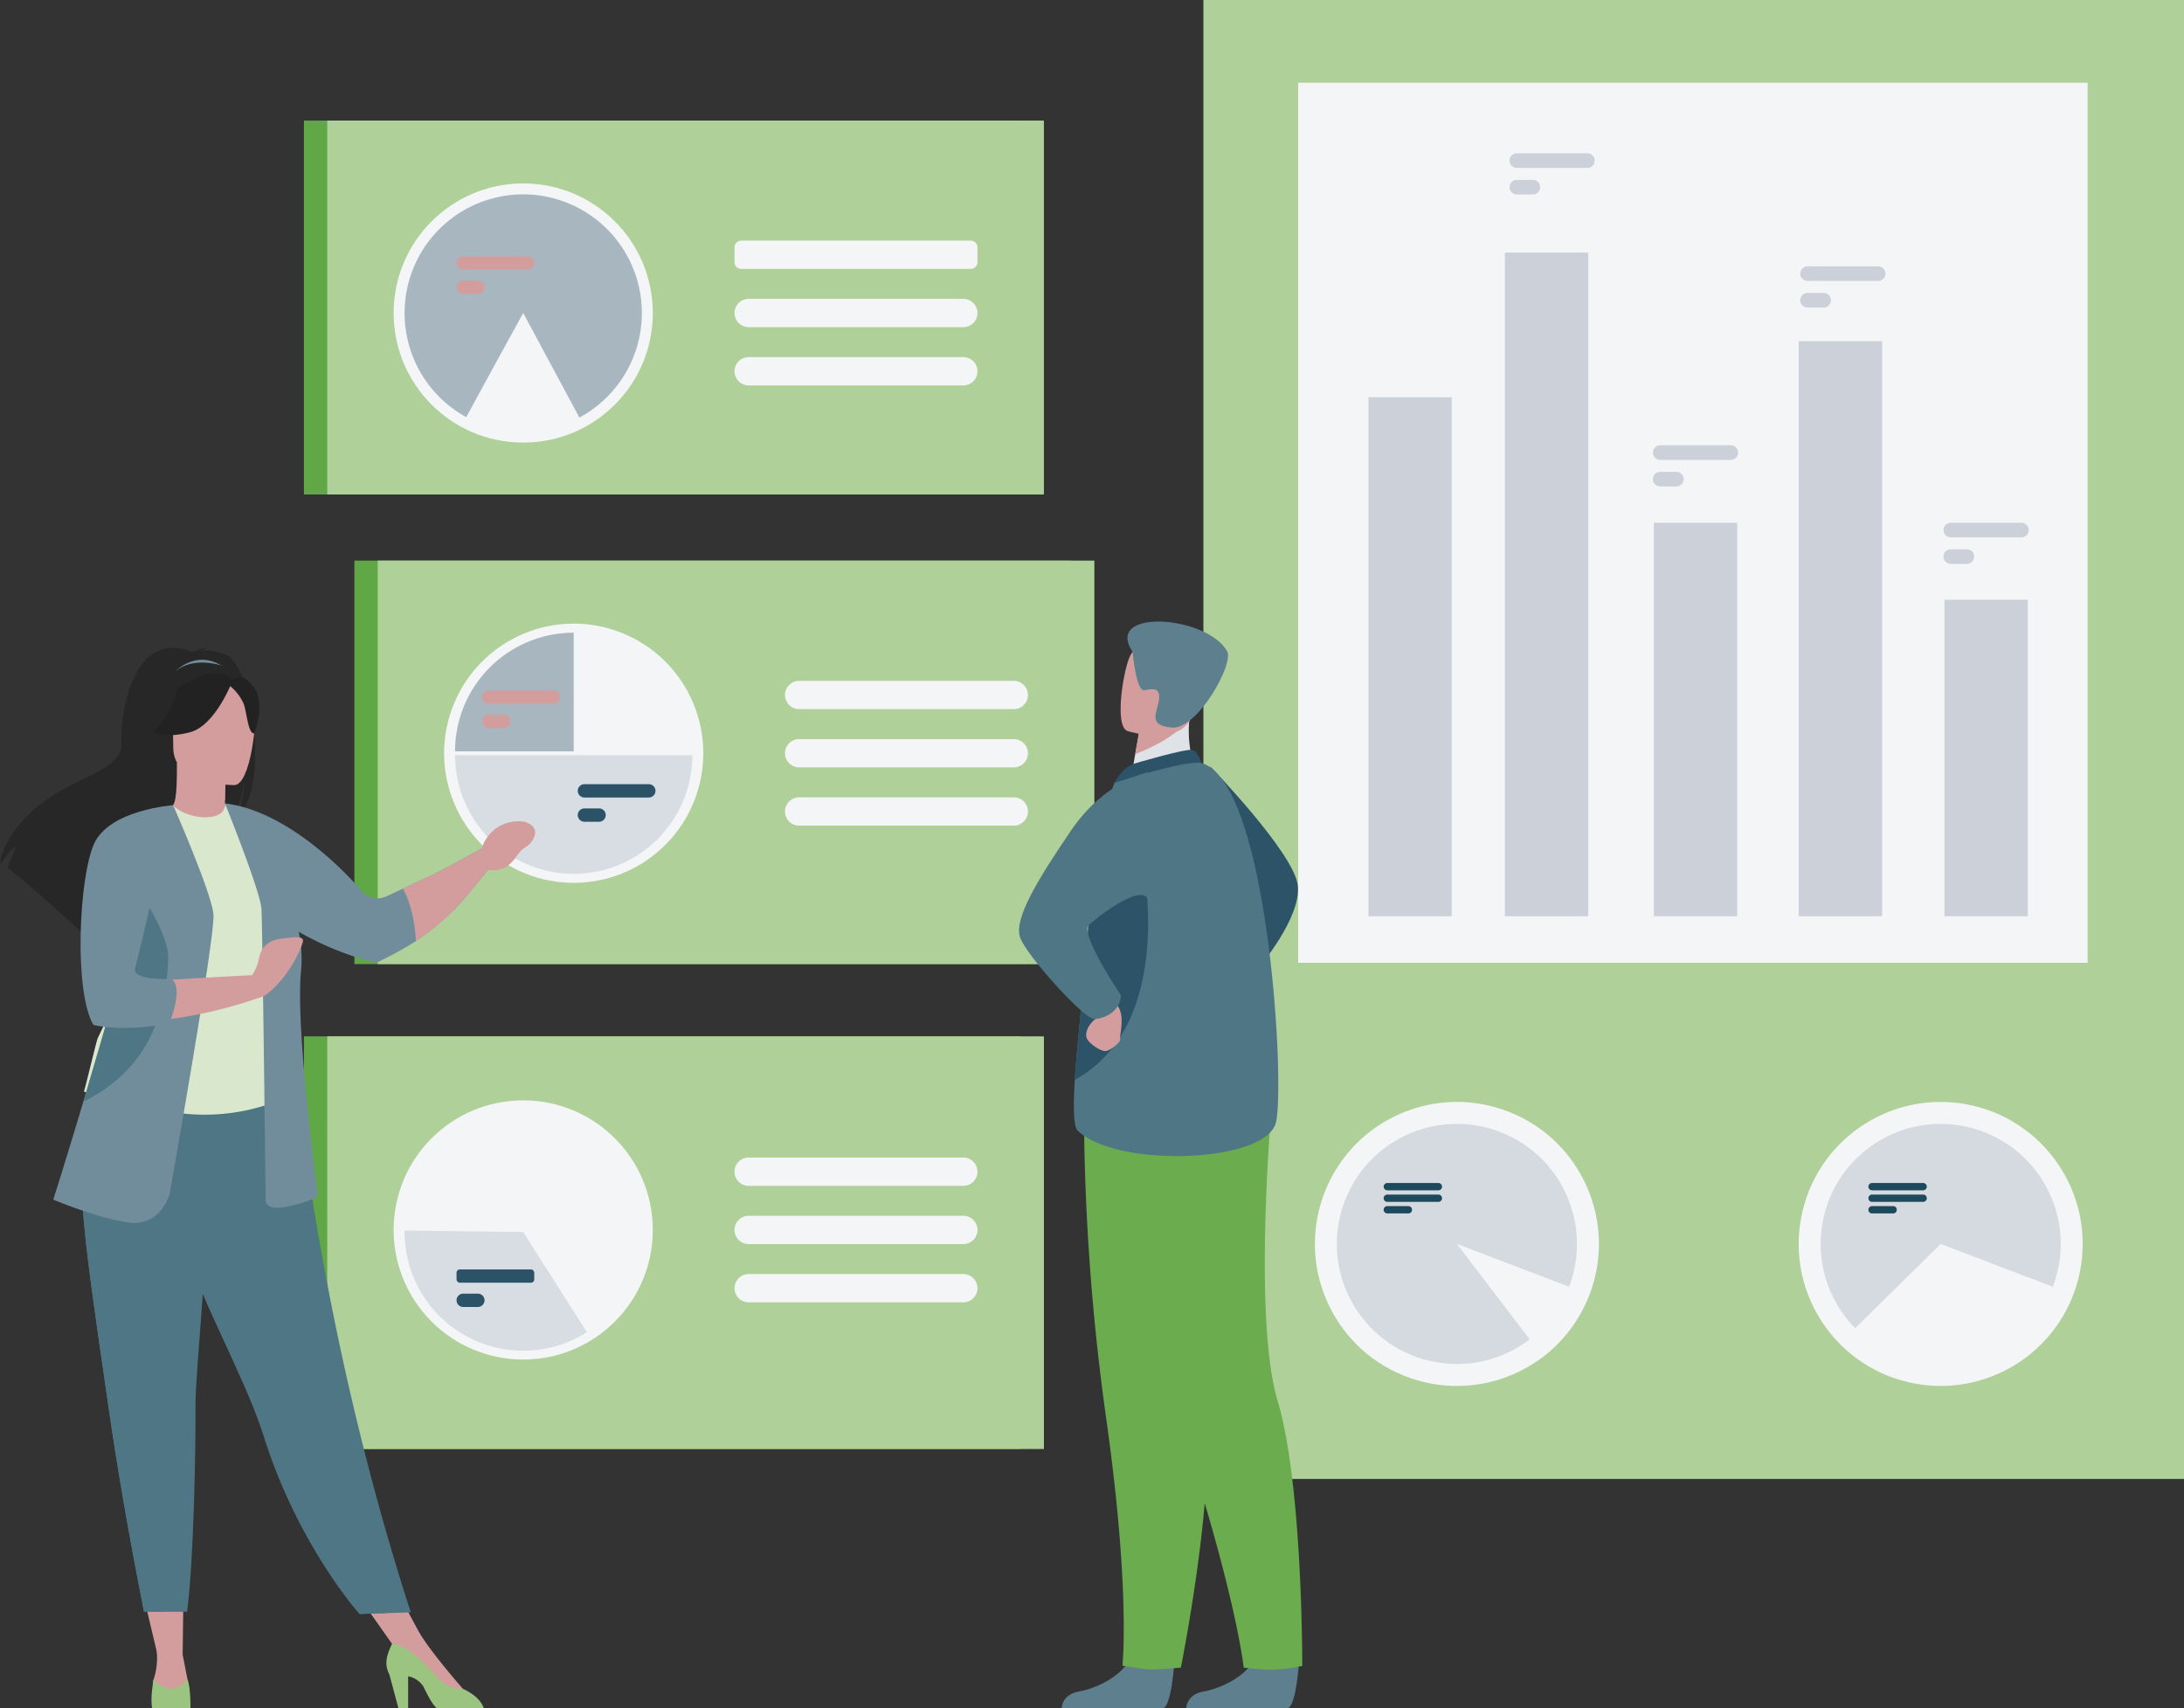 <svg xmlns="http://www.w3.org/2000/svg" width="527.615" height="412.665" viewBox="0 0 527.615 412.665"><rect x="0" y="0" width="527.615" height="412.665" fill="#333333" stroke="none"/><g id="Group_4022" data-name="Group 4022" transform="translate(-36.083 -74.814)"><g id="Group_2178" data-name="Group 2178" transform="translate(109.504 74.814)"><g id="Group_2167" data-name="Group 2167" transform="translate(217.298)"><rect id="Rectangle_567" data-name="Rectangle 567" width="236.895" height="357.264" fill="#b0d099"></rect><rect id="Rectangle_568" data-name="Rectangle 568" width="190.728" height="212.589" transform="translate(22.889 19.984)" fill="#f4f5f7"></rect><circle id="Ellipse_226" data-name="Ellipse 226" cx="34.301" cy="34.301" r="34.301" transform="translate(16.61 319.492) rotate(-68.056)" fill="#f4f5f7"></circle><path id="Path_9548" data-name="Path 9548" d="M250.259,235.1a29,29,0,1,0-11.408,23.055L221.266,235.1l27.093,10.341A28.932,28.932,0,0,0,250.259,235.1Z" transform="translate(-160.019 65.39)" fill="#d4dae0"></path><circle id="Ellipse_227" data-name="Ellipse 227" cx="34.301" cy="34.301" r="34.301" transform="translate(136.85 325.997) rotate(-76.718)" fill="#f4f5f7"></circle><path id="Path_9549" data-name="Path 9549" d="M277.783,206.108a28.995,28.995,0,0,0-20.666,49.335L277.783,235.1l27.093,10.341a29.01,29.01,0,0,0-27.093-39.337Z" transform="translate(-99.666 65.39)" fill="#d4dae0"></path><g id="Group_2163" data-name="Group 2163" transform="translate(160.653 285.774)"><path id="Path_9550" data-name="Path 9550" d="M267.587,213.012H255.246a.885.885,0,0,0-.883.881h0a.883.883,0,0,0,.883.881h12.341a.883.883,0,0,0,.883-.881h0A.885.885,0,0,0,267.587,213.012Z" transform="translate(-254.363 -213.012)" fill="#1d495d"></path><path id="Path_9551" data-name="Path 9551" d="M267.587,214.362H255.246a.882.882,0,1,0,0,1.764h12.341a.882.882,0,1,0,0-1.764Z" transform="translate(-254.363 -211.57)" fill="#1d495d"></path><path id="Path_9552" data-name="Path 9552" d="M260.341,215.712h-5.1a.882.882,0,1,0,0,1.764h5.1a.882.882,0,1,0,0-1.764Z" transform="translate(-254.363 -210.129)" fill="#1d495d"></path></g><g id="Group_2164" data-name="Group 2164" transform="translate(43.546 285.774)"><path id="Path_9553" data-name="Path 9553" d="M210.955,213.012H198.612a.884.884,0,0,0-.881.881h0a.883.883,0,0,0,.881.881h12.343a.883.883,0,0,0,.883-.881h0A.885.885,0,0,0,210.955,213.012Z" transform="translate(-197.731 -213.012)" fill="#1d495d"></path><path id="Path_9554" data-name="Path 9554" d="M210.955,214.362H198.612a.882.882,0,0,0,0,1.764h12.343a.882.882,0,1,0,0-1.764Z" transform="translate(-197.731 -211.57)" fill="#1d495d"></path><path id="Path_9555" data-name="Path 9555" d="M203.709,215.712h-5.1a.882.882,0,0,0,0,1.764h5.1a.882.882,0,1,0,0-1.764Z" transform="translate(-197.731 -210.129)" fill="#1d495d"></path></g><g id="Group_2165" data-name="Group 2165" transform="translate(39.873 61.012)"><rect id="Rectangle_569" data-name="Rectangle 569" width="20.126" height="125.375" transform="translate(0 34.947)" fill="#cbd0d9"></rect><rect id="Rectangle_570" data-name="Rectangle 570" width="20.126" height="160.322" transform="translate(32.973)" fill="#cbd0d9"></rect><rect id="Rectangle_571" data-name="Rectangle 571" width="20.126" height="95.056" transform="translate(68.951 65.267)" fill="#cbd0d9"></rect><rect id="Rectangle_572" data-name="Rectangle 572" width="20.126" height="138.918" transform="translate(103.96 21.404)" fill="#cbd0d9"></rect><rect id="Rectangle_573" data-name="Rectangle 573" width="20.126" height="76.451" transform="translate(139.151 83.872)" fill="#cbd0d9"></rect></g><g id="Group_2166" data-name="Group 2166" transform="translate(73.962 37.038)"><path id="Path_9556" data-name="Path 9556" d="M265.212,105.929H248.169a1.764,1.764,0,0,0,0,3.528h17.043a1.764,1.764,0,0,0,0-3.528Z" transform="translate(-176.17 -78.625)" fill="#cbd0d9"></path><path id="Path_9557" data-name="Path 9557" d="M252.05,109.032h-3.881a1.764,1.764,0,1,0,0,3.528h3.881a1.764,1.764,0,1,0,0-3.528Z" transform="translate(-176.17 -75.311)" fill="#cbd0d9"></path><path id="Path_9558" data-name="Path 9558" d="M231.247,92.725H214.2a1.763,1.763,0,1,0,0,3.526h17.043a1.763,1.763,0,1,0,0-3.526Z" transform="translate(-212.44 -92.725)" fill="#cbd0d9"></path><path id="Path_9559" data-name="Path 9559" d="M218.085,95.828H214.2a1.768,1.768,0,0,0-1.764,1.762h0a1.769,1.769,0,0,0,1.764,1.764h3.881a1.768,1.768,0,0,0,1.762-1.764h0A1.766,1.766,0,0,0,218.085,95.828Z" transform="translate(-212.44 -89.411)" fill="#cbd0d9"></path><path id="Path_9560" data-name="Path 9560" d="M248,126.832H230.955a1.763,1.763,0,1,0,0,3.526H248a1.763,1.763,0,0,0,0-3.526Z" transform="translate(-194.552 -56.303)" fill="#cbd0d9"></path><path id="Path_9561" data-name="Path 9561" d="M234.836,129.935h-3.881a1.768,1.768,0,0,0-1.764,1.762h0a1.77,1.77,0,0,0,1.764,1.764h3.881A1.769,1.769,0,0,0,236.6,131.7h0A1.768,1.768,0,0,0,234.836,129.935Z" transform="translate(-194.552 -52.99)" fill="#cbd0d9"></path><path id="Path_9562" data-name="Path 9562" d="M281.947,135.881H264.9a1.764,1.764,0,0,0,0,3.528h17.045a1.764,1.764,0,1,0,0-3.528Z" transform="translate(-158.299 -46.64)" fill="#cbd0d9"></path><path id="Path_9563" data-name="Path 9563" d="M268.785,138.984H264.9a1.763,1.763,0,0,0,0,3.526h3.883a1.763,1.763,0,0,0,0-3.526Z" transform="translate(-158.299 -43.327)" fill="#cbd0d9"></path></g></g><g id="Group_2171" data-name="Group 2171" transform="translate(12.194 135.423)"><rect id="Rectangle_574" data-name="Rectangle 574" width="173.136" height="97.471" fill="#60a845"></rect><rect id="Rectangle_575" data-name="Rectangle 575" width="173.136" height="97.471" transform="translate(5.63)" fill="#b0d099"></rect><circle id="Ellipse_228" data-name="Ellipse 228" cx="31.305" cy="31.305" r="31.305" transform="translate(13.07 65.694) rotate(-70.645)" fill="#f4f5f7"></circle><g id="Group_2168" data-name="Group 2168" transform="translate(104.026 29.046)"><path id="Path_9564" data-name="Path 9564" d="M183.07,154.35H131.208a3.426,3.426,0,0,0-3.416,3.416h0a3.428,3.428,0,0,0,3.416,3.418H183.07a3.428,3.428,0,0,0,3.416-3.418h0A3.426,3.426,0,0,0,183.07,154.35Z" transform="translate(-127.792 -154.35)" fill="#f4f5f7"></path><path id="Path_9565" data-name="Path 9565" d="M183.07,161.154H131.208a3.428,3.428,0,0,0-3.416,3.418h0a3.426,3.426,0,0,0,3.416,3.416H183.07a3.426,3.426,0,0,0,3.416-3.416h0A3.428,3.428,0,0,0,183.07,161.154Z" transform="translate(-127.792 -147.084)" fill="#f4f5f7"></path><path id="Path_9566" data-name="Path 9566" d="M183.07,167.959H131.208a3.417,3.417,0,0,0,0,6.834H183.07a3.417,3.417,0,0,0,0-6.834Z" transform="translate(-127.792 -139.817)" fill="#f4f5f7"></path></g><path id="Path_9567" data-name="Path 9567" d="M89.246,177.389h28.663V148.726A28.663,28.663,0,0,0,89.246,177.389Z" transform="translate(-64.928 -131.31)" fill="#a8b6c0"></path><path id="Path_9568" data-name="Path 9568" d="M146.571,163.033H89.246A28.663,28.663,0,0,0,117.909,191.7h0A28.663,28.663,0,0,0,146.571,163.033Z" transform="translate(-64.928 -116.032)" fill="#d7dde3"></path><g id="Group_2169" data-name="Group 2169" transform="translate(30.865 31.343)"><path id="Path_9569" data-name="Path 9569" d="M109.577,155.461H94.023a1.609,1.609,0,1,0,0,3.218h15.554a1.609,1.609,0,0,0,0-3.218Z" transform="translate(-92.412 -155.461)" fill="#d39d9e"></path><path id="Path_9570" data-name="Path 9570" d="M97.565,158.292H94.023a1.61,1.61,0,1,0,0,3.22h3.542a1.61,1.61,0,0,0,0-3.22Z" transform="translate(-92.412 -152.438)" fill="#d39d9e"></path></g><g id="Group_2170" data-name="Group 2170" transform="translate(53.961 54.007)"><path id="Path_9571" data-name="Path 9571" d="M120.744,166.421H105.19a1.61,1.61,0,0,0,0,3.22h15.554a1.61,1.61,0,0,0,0-3.22Z" transform="translate(-103.581 -166.421)" fill="#2b5267"></path><path id="Path_9572" data-name="Path 9572" d="M108.732,169.253H105.19a1.613,1.613,0,0,0-1.609,1.609h0a1.615,1.615,0,0,0,1.609,1.611h3.542a1.615,1.615,0,0,0,1.609-1.611h0A1.613,1.613,0,0,0,108.732,169.253Z" transform="translate(-103.581 -163.397)" fill="#2b5267"></path></g></g><g id="Group_2174" data-name="Group 2174" transform="translate(0 250.35)"><path id="Path_9573" data-name="Path 9573" d="M71.589,195.881v99.681H244.725V195.881Z" transform="translate(-71.589 -195.881)" fill="#60a845"></path><path id="Path_9574" data-name="Path 9574" d="M74.311,195.881v99.681H247.449V195.881Z" transform="translate(-68.682 -195.881)" fill="#b0d099"></path><circle id="Ellipse_229" data-name="Ellipse 229" cx="31.305" cy="31.305" r="31.305" transform="translate(21.674 15.457)" fill="#f4f5f7"></circle><g id="Group_2172" data-name="Group 2172" transform="translate(104.024 29.275)"><path id="Path_9575" data-name="Path 9575" d="M125.31,216.872h51.862a3.417,3.417,0,0,0,0-6.834H125.31a3.417,3.417,0,0,0,0,6.834Z" transform="translate(-121.894 -210.038)" fill="#f4f5f7"></path><path id="Path_9576" data-name="Path 9576" d="M177.172,216.842H125.31a3.417,3.417,0,0,0,0,6.834h51.862a3.417,3.417,0,0,0,0-6.834Z" transform="translate(-121.894 -202.772)" fill="#f4f5f7"></path><path id="Path_9577" data-name="Path 9577" d="M177.172,223.647H125.31a3.426,3.426,0,0,0-3.416,3.416h0a3.428,3.428,0,0,0,3.416,3.418h51.862a3.428,3.428,0,0,0,3.416-3.418h0A3.426,3.426,0,0,0,177.172,223.647Z" transform="translate(-121.894 -195.505)" fill="#f4f5f7"></path></g><path id="Path_9578" data-name="Path 9578" d="M112.011,218.93l-28.659-.366c0,.122,0,.244,0,.366a28.663,28.663,0,0,0,44.041,24.188Z" transform="translate(-59.032 -171.659)" fill="#d7dde3"></path><g id="Group_2173" data-name="Group 2173" transform="translate(36.87 56.296)"><rect id="Rectangle_576" data-name="Rectangle 576" width="18.774" height="3.218" rx="0.778" fill="#2b5267"></rect><path id="Path_9579" data-name="Path 9579" d="M94.57,225.937H91.028a1.609,1.609,0,1,0,0,3.218H94.57a1.609,1.609,0,1,0,0-3.218Z" transform="translate(-89.419 -220.081)" fill="#2b5267"></path></g></g><g id="Group_2177" data-name="Group 2177" transform="translate(0 29.121)"><rect id="Rectangle_577" data-name="Rectangle 577" width="173.139" height="90.33" fill="#60a845"></rect><rect id="Rectangle_578" data-name="Rectangle 578" width="173.136" height="90.33" transform="translate(5.63)" fill="#b0d099"></rect><circle id="Ellipse_230" data-name="Ellipse 230" cx="31.305" cy="31.305" r="31.305" transform="translate(21.674 15.187)" fill="#f4f5f7"></circle><path id="Path_9580" data-name="Path 9580" d="M112.01,97.52a28.664,28.664,0,0,0-13.755,53.81c4.593-8.505,13.755-25.149,13.755-25.149l13.571,25.249A28.664,28.664,0,0,0,112.01,97.52Z" transform="translate(-59.031 -79.688)" fill="#a8b6c0"></path><g id="Group_2175" data-name="Group 2175" transform="translate(104.024 29.004)"><path id="Rectangle_579" data-name="Rectangle 579" d="M1.653,0h55.39a1.652,1.652,0,0,1,1.652,1.652V5.182a1.653,1.653,0,0,1-1.653,1.653H1.652A1.652,1.652,0,0,1,0,5.182V1.653A1.653,1.653,0,0,1,1.653,0Z" transform="translate(0)" fill="#f4f5f7"></path><path id="Path_9581" data-name="Path 9581" d="M177.172,109.727h-51.86a3.417,3.417,0,1,0,0,6.834h51.86a3.417,3.417,0,0,0,0-6.834Z" transform="translate(-121.894 -95.657)" fill="#f4f5f7"></path><path id="Path_9582" data-name="Path 9582" d="M177.172,116.531h-51.86a3.417,3.417,0,1,0,0,6.834h51.86a3.417,3.417,0,0,0,0-6.834Z" transform="translate(-121.894 -88.391)" fill="#f4f5f7"></path></g><g id="Group_2176" data-name="Group 2176" transform="translate(36.87 32.804)"><path id="Path_9583" data-name="Path 9583" d="M106.584,104.76H91.028a1.609,1.609,0,1,0,0,3.218h15.557a1.609,1.609,0,0,0,0-3.218Z" transform="translate(-89.419 -104.76)" fill="#d39d9e"></path><path id="Path_9584" data-name="Path 9584" d="M94.572,107.592H91.028a1.613,1.613,0,0,0-1.609,1.609h0a1.613,1.613,0,0,0,1.609,1.609h3.544a1.613,1.613,0,0,0,1.609-1.609h0A1.613,1.613,0,0,0,94.572,107.592Z" transform="translate(-89.419 -101.736)" fill="#d39d9e"></path></g></g></g><g id="Group_2179" data-name="Group 2179" transform="translate(282.266 224.96)"><path id="Path_9585" data-name="Path 9585" d="M177.459,164.336s20.2,20.848,21.165,28.71-9.607,20.16-9.607,20.16Z" transform="translate(-131.296 -129.363)" fill="#2d5368"></path><path id="Path_9586" data-name="Path 9586" d="M187.342,270.769s-.687,11.084-2.831,11.243c-.285.021-10.875.021-10.875.021l-13.52-.079s.089-3.257,4.041-3.946,10.565-3.466,12.959-8.689C179.636,263.824,187.342,270.769,187.342,270.769Z" transform="translate(-149.814 -19.514)" fill="#5e7f8e"></path><path id="Path_9587" data-name="Path 9587" d="M201.928,270.769s-.689,11.084-2.833,11.243c-.285.021-10.875.021-10.875.021l-13.561-.048s.13-3.288,4.082-3.976,10.565-3.466,12.959-8.689C194.219,263.824,201.928,270.769,201.928,270.769Z" transform="translate(-134.286 -19.514)" fill="#5e7f8e"></path><path id="Path_9588" data-name="Path 9588" d="M166.043,220.2s3.536,22.614,16.725,62.76,14.99,57.528,14.99,57.528a58.1,58.1,0,0,0,7.335.517,46.465,46.465,0,0,0,6.814-.914s.122-43.874-5.957-64.06-1.311-72.776-1.311-72.776Z" transform="translate(-143.486 -87.802)" fill="#6bac4f"></path><path id="Path_9589" data-name="Path 9589" d="M162.718,203.854a548.974,548.974,0,0,0,5.4,75.922c5.9,41.841,3.9,59.6,3.9,59.6s4.853.868,6.559.926c1.826.06,7.562-.457,7.562-.457s8.439-41.858,6.02-62.8,11.557-71.866,11.557-71.866Z" transform="translate(-147.048 -87.163)" fill="#6bac4f"></path><path id="Path_9590" data-name="Path 9590" d="M184.343,173.99l-6.661,4.932-9.626-2.026c.132-.877.769-4.516,1.348-7.81.035-.194.068-.389.1-.579.5-2.8.924-5.213.924-5.213l8.991-4.481,3.352-1.671c-.008.06-.261,3.112-.3,3.557A28.793,28.793,0,0,0,184.343,173.99Z" transform="translate(-141.336 -137.046)" fill="#dfe3e8"></path><path id="Path_9591" data-name="Path 9591" d="M170.63,165.876c.211-.089,13.094-3.892,14.494-3.429s2.229,3.17,2.229,3.17l-21.074,4.764S167.937,167.009,170.63,165.876Z" transform="translate(-143.234 -131.421)" fill="#2d5368"></path><path id="Path_9592" data-name="Path 9592" d="M210.384,250.721c-2.184,9.961-38.528,11.144-47.9,2.1-1.065-1.032-1.117-5.827-.715-12.293.786-12.633,3.311-31.636,3.41-41.345a76.851,76.851,0,0,1,1.549-13.84,112.329,112.329,0,0,1,4.611-16.564s17.751-5.738,21.074-4.762C208.415,168.72,212.567,240.758,210.384,250.721Z" transform="translate(-148.296 -129.822)" fill="#4f7685"></path><path id="Path_9593" data-name="Path 9593" d="M161.651,230.431c.786-12.633,3.311-31.636,3.41-41.345a76.85,76.85,0,0,1,1.549-13.84l10.678-1.884S187.729,216.008,161.651,230.431Z" transform="translate(-148.176 -119.724)" fill="#2d5368"></path><path id="Path_9594" data-name="Path 9594" d="M166.017,193.3a2.509,2.509,0,0,1-.8,2.907c-1.528,1.168-2.519,3.06-2.169,4.444s3.7,3.639,4.866,3.276,3.528-2.186,3.273-2.916,1.59-6.4-1.243-8.586S166.017,193.3,166.017,193.3Z" transform="translate(-146.76 -100.204)" fill="#d39d9e"></path><path id="Path_9595" data-name="Path 9595" d="M186.333,165.027s-10.414,1.95-18.712,14.179-13.76,21.32-12.229,25.728,15.461,19.694,17.864,19.694,6.278-1.747,6.5-5.678c0,0-9.81-14.7-7.879-16.9.827-.943,12.736-10.61,14.438-6.243C189.125,203.028,186.333,165.027,186.333,165.027Z" transform="translate(-155.135 -128.625)" fill="#4f7685"></path><path id="Path_9596" data-name="Path 9596" d="M181.108,159.976c-1.975,3.778-9.332,7.045-12.4,8.247.035-.194.068-.389.1-.579.5-2.8.924-5.213.924-5.213l8.991-4.481C180.713,157.919,181.923,158.421,181.108,159.976Z" transform="translate(-140.639 -136.184)" fill="#d39d9e"></path><path id="Path_9597" data-name="Path 9597" d="M168.663,171.526s13.309,4.152,15.767-4.177,5.831-13.4-2.562-16.4-10.991-.314-12.488,2.264S165.265,170.232,168.663,171.526Z" transform="translate(-142.465 -145.075)" fill="#d39d9e"></path><path id="Path_9598" data-name="Path 9598" d="M169.05,154.758s.85,9.692,2.854,9.27,3.821-.732,3.528,2.19-3.073,6.295,3.1,6.812,15.056-15.412,13.358-18.429C187,145.9,161.974,144.143,169.05,154.758Z" transform="translate(-141.611 -147.423)" fill="#5e7f8e"></path></g><g id="Group_2181" data-name="Group 2181" transform="translate(36.083 231.342)"><path id="Path_9599" data-name="Path 9599" d="M52.526,259.874l4.052,17.065,6.069-.034.223-17.031Z" transform="translate(-18.524 -33.724)" fill="#d39d9e"></path><path id="Path_9600" data-name="Path 9600" d="M77.214,261.386l11.529,16.338,4.493-5.769L86.3,259.14Z" transform="translate(7.839 -34.508)" fill="#d39d9e"></path><path id="Path_9601" data-name="Path 9601" d="M91.163,152.411a11.751,11.751,0,0,0-6.361-1.216,2.972,2.972,0,0,1,1.342-.637c-1.09-.161-3.52.918-3.52.918-15.149-5.838-17.531,16.468-17.213,21.65S60.322,180,52.44,184.082C37.4,191.872,36.083,202.3,36.083,202.3c.116.068.24.147.368.238.747-1.266,2.283-3.639,3.577-4a54.183,54.183,0,0,0-2.082,5.075c4.436,3.375,12.734,10.852,18.518,16.154a8.513,8.513,0,0,1,.395-3.284l.715,4.3c3.094,2.845,5.228,4.847,5.228,4.847-.38-4.187,18.94-26.287,29.02-32.9,2.455-3.613,3.325-10,3.391-10.5-.424,5.06-1.29,7.9-2.064,9.5C101.686,183.879,96.717,155.566,91.163,152.411Z" transform="translate(-36.083 -150.51)" fill="#272727"></path><path id="Path_9602" data-name="Path 9602" d="M70.119,178.8c.052.023-4.866,2.577-8.565,1.563-3.48-.947-5.753-5.459-5.705-5.47,1.474-.292,1.9-2.318,1.867-11.018l.666.13,11.2,2.219s-.254,3.524-.261,6.845C69.312,175.853,69.482,178.5,70.119,178.8Z" transform="translate(-14.977 -136.241)" fill="#d39d9e"></path><path id="Path_9603" data-name="Path 9603" d="M56.624,154.594s5.525-5.883,12.463-.3C69.087,154.292,65.048,153.593,56.624,154.594Z" transform="translate(-14.148 -149.039)" fill="#718d9b"></path><path id="Path_9604" data-name="Path 9604" d="M68.273,166.154s-.254,3.524-.261,6.845c-6.268-.178-9.58-5.893-10.939-9.063Z" transform="translate(-13.669 -136.173)" fill="#d39d9e"></path><path id="Path_9605" data-name="Path 9605" d="M58.667,175.228s-3.286-5.188-4.074-9.626c-.562-3.168,1.05-14.911,12.852-13.22a16.032,16.032,0,0,1,6.65,2.512c2.562,1.731,6.259,5.467,2.124,15.714l-1.073,3.462Z" transform="translate(-16.419 -148.687)" fill="#272727"></path><path id="Path_9606" data-name="Path 9606" d="M116.909,329.511l-5.939.182-6.425.2s-14.845-16.526-23.17-43.02q-.292-.924-.616-1.869c-4.555-13.286-14-29.965-18.981-45.061-.792-2.4-1.5-4.667-2.142-6.809q-.307-1.03-.593-2.024a160.02,160.02,0,0,1-5.709-30.058l35.948.289S95.083,262.4,116.909,329.511Z" transform="translate(-17.662 -96.543)" fill="#4f7685"></path><path id="Path_9607" data-name="Path 9607" d="M92.2,215.263c-.091,17.105,2.508,24.444,2.508,24.444a48.31,48.31,0,0,1-33.683,2.064c-.215-.068-15.145-3.476-15.145-3.476.306-.693,3.027-12.221,3.325-12.856,3.863-8.292,6.795-11.929,7.254-14.479a54.216,54.216,0,0,0,.445-14.332,115.028,115.028,0,0,0-4.436-22.5c4.984-1.135,9.781-3.075,14.969-5.021,1.193,1.487,4.711,2.988,7.874,2.918,3.646-.081,4.783-1.621,4.649-3.358,3.883,2.161,6.971,4.216,6.971,4.216,3.3,5.732,9.992,11.3,10.478,20.093C97.532,195.133,92.205,214.784,92.2,215.263Z" transform="translate(-25.618 -131.126)" fill="#d9e8cd"></path><path id="Path_9608" data-name="Path 9608" d="M59.571,207.472c-1.572,2.223-4.584,15.741-12.08,17.44,3.863-9.634,6.795-13.859,7.254-16.82a73.044,73.044,0,0,0,.445-16.648c2.508-4.4,4.382-7.411,4.382-7.411.2-.711,3.987-12.432,5.2-1.956S61.327,204.984,59.571,207.472Z" transform="translate(-23.901 -121.428)" fill="#e4e8ec"></path><path id="Path_9609" data-name="Path 9609" d="M71.251,179.449s-14.829.244-14.839-8.993-1.931-15.426,7.535-15.972,11.311,2.976,12.064,6.059S75.108,179.148,71.251,179.449Z" transform="translate(-14.552 -146.326)" fill="#d39d9e"></path><path id="Path_9610" data-name="Path 9610" d="M78.034,156.463c-2.289-2.773-4.018-2.171-4.99-1.338-3.205-4.787-13.334,2.136-13.334,2.136a17.636,17.636,0,0,1-5.771,10.424s2.7,1.671,8.935.068c4.9-1.261,8.462-8.24,9.756-11.156a11.765,11.765,0,0,1,3.3,4.367c.74,2.353,1.073,7.2,2.484,7.031C78.412,168,81.47,160.63,78.034,156.463Z" transform="translate(-17.015 -147.382)" fill="#222"></path><path id="Path_9611" data-name="Path 9611" d="M54.835,267.665a16.421,16.421,0,0,1-.773,7s-.993,4.527,3.466,4.609,5.55-.335,5.046-3.112-1.464-7.575-1.464-7.575Z" transform="translate(-16.985 -25.404)" fill="#d39d9e"></path><path id="Path_9612" data-name="Path 9612" d="M63.194,277.939l-.014.01H53.957l-.014-.01c-.5-2.368.321-6.826.321-6.826,5.048,4.826,8.207-.12,8.207-.12C63.289,273.055,63.194,277.939,63.194,277.939Z" transform="translate(-17.186 -21.85)" fill="#9bc480"></path><path id="Path_9613" data-name="Path 9613" d="M98.86,279.312s-8.22-9.334-10.743-13.975l-6.111,3.131L95.667,281.3l3.195-.422Z" transform="translate(12.957 -27.89)" fill="#d39d9e"></path><path id="Path_9614" data-name="Path 9614" d="M104.732,282.364H93.33c-1-.906-1.96-2.728-3.135-5.12a5.517,5.517,0,0,0-3.722-2.537v7.657H84.116L81.93,274.22c-1.454-2.727-.362-5.228.662-7.384,1.191,0,4.644.858,10.714,7.833a7.9,7.9,0,0,0,6.388,3.042.621.621,0,0,0,.089.048C103.239,279.345,104.366,281.292,104.732,282.364Z" transform="translate(12.125 -26.289)" fill="#9bc480"></path><path id="Path_9615" data-name="Path 9615" d="M124.329,179.578s-9.733,5.445-13.212,7.012c-1.237.558-3.476,1.6-5.765,2.67-1.381.645-2.781,1.3-3.991,1.871a5.019,5.019,0,0,1-5.945-1.282c-5.271-6.154-18.911-19.494-33-21.165l-.05-.023.006.017-.017,0,.077.151c.792,1.969,8.515,21.264,8.753,25.333C71.443,198.45,72.2,264.3,72.2,264.3s-.507,3.027,5.3,1.766,7.316-2.523,7.316-2.523-5.55-40.623-4.036-54.753a31.4,31.4,0,0,0-.591-9.107,72.367,72.367,0,0,0,18.7,7.508,85.159,85.159,0,0,0,9.634-5.277,60.532,60.532,0,0,0,8.125-6.539c3.4-3.112,9.235-10.629,9.235-10.629Z" transform="translate(-8.024 -131.126)" fill="#718d9b"></path><path id="Path_9616" data-name="Path 9616" d="M108.022,316.244l-6.425.2s-14.845-16.526-23.17-43.02q-.292-.924-.616-1.869c-4.555-13.286-14-29.965-18.981-45.061-.792-2.4-1.5-4.667-2.142-6.809q-.307-1.03-.593-2.024l5.294-4.016S77.281,239.378,82.2,263.6C86.475,284.635,103.593,309.95,108.022,316.244Z" transform="translate(-14.714 -83.094)" fill="#4f7685"></path><path id="Path_9617" data-name="Path 9617" d="M73.138,269.38c.091,11.776-.5,38.855-2.039,50.065H65.408c-3.147,0-4.717-.046-4.717-.046-3.848-19.49-6.584-35.619-8.577-49.515-1.636-11.4-3.089-21.183-4.206-29.6-1.127-8.47-1.909-15.563-2.188-21.555-.043-.943-.077-1.861-.093-2.752s-.023-1.766-.017-2.612l31.061-3.027C76.279,230.973,73.088,262.533,73.138,269.38Z" transform="translate(-25.912 -86.621)" fill="#4f7685"></path><path id="Path_9618" data-name="Path 9618" d="M65.35,315.111c-3.147,0-4.717-.046-4.717-.046-3.848-19.49-6.584-35.619-8.577-49.515-1.636-11.4-3.089-21.183-4.206-29.6-1.127-8.47-1.909-15.563-2.188-21.555l11.4,6.7s-7.275,2.566-4.5,21.994S61.487,312.361,65.35,315.111Z" transform="translate(-25.854 -82.288)" fill="#4f7685"></path><path id="Path_9619" data-name="Path 9619" d="M70.4,262.816s-2.188,7.9-9.756,6.894-18.334-5.55-18.334-5.55,3.234-10.221,7.256-23.65c4.87-16.255,10.9-37.213,13.739-50.431a82.362,82.362,0,0,0,1.545-9.014l6.41-12.19S80.491,189.9,81,195.195,70.4,262.816,70.4,262.816Z" transform="translate(-29.436 -130.898)" fill="#718d9b"></path><path id="Path_9620" data-name="Path 9620" d="M83.015,184.632c-3.644.48-5.039,2.415-5.49,5.027a11.051,11.051,0,0,1-1.586,3.786c-3.629.194-12.271.666-19.531,1.125l-.6,9.525a108.806,108.806,0,0,0,21.731-5.145,5.655,5.655,0,0,0,2.471-1.344c5.228-4.28,8.195-11.45,8.205-12.477S86.658,184.155,83.015,184.632Z" transform="translate(-15.019 -114.422)" fill="#d39d9e"></path><path id="Path_9621" data-name="Path 9621" d="M66.316,195.347c-.339,8.577-2.357,25.23-20.354,34.145-.05.023-.1.048-.145.068,4.87-16.255,10.9-37.213,13.739-50.431C62.86,184.069,66.5,190.624,66.316,195.347Z" transform="translate(-25.688 -119.948)" fill="#4f7685"></path><path id="Path_9622" data-name="Path 9622" d="M67.852,168.875s-15.4,1.092-19.1,9.334-4.878,35.66-.168,43.735c0,0,6.485,1.847,17.953-.3l.424-.081s3.658-8.958.378-10.724c0,0-9.673.5-8.664-2.692S67.852,168.875,67.852,168.875Z" transform="translate(-26.029 -130.898)" fill="#718d9b"></path><g id="Group_2180" data-name="Group 2180" transform="translate(97.328 41.881)"><path id="Path_9623" data-name="Path 9623" d="M102.73,170.866a9.256,9.256,0,0,0-10.372,6.47L93.9,182.51c2.554.352,4.789-.312,6.847-3.259s2.624-1.814,3.933-4.005C106.459,172.272,103.682,171.164,102.73,170.866Z" transform="translate(-73.317 -170.763)" fill="#d39d9e"></path><path id="Path_9624" data-name="Path 9624" d="M88.915,180.953c-1.237.558-3.476,1.6-5.765,2.67,1.224,2.175,2.756,6.127,3.164,12.659a52.875,52.875,0,0,0,8.367-6.741,110.73,110.73,0,0,0,8.993-10.426l-1.547-5.174S92.393,179.386,88.915,180.953Z" transform="translate(-83.15 -167.37)" fill="#d39d9e"></path></g></g></g></svg>